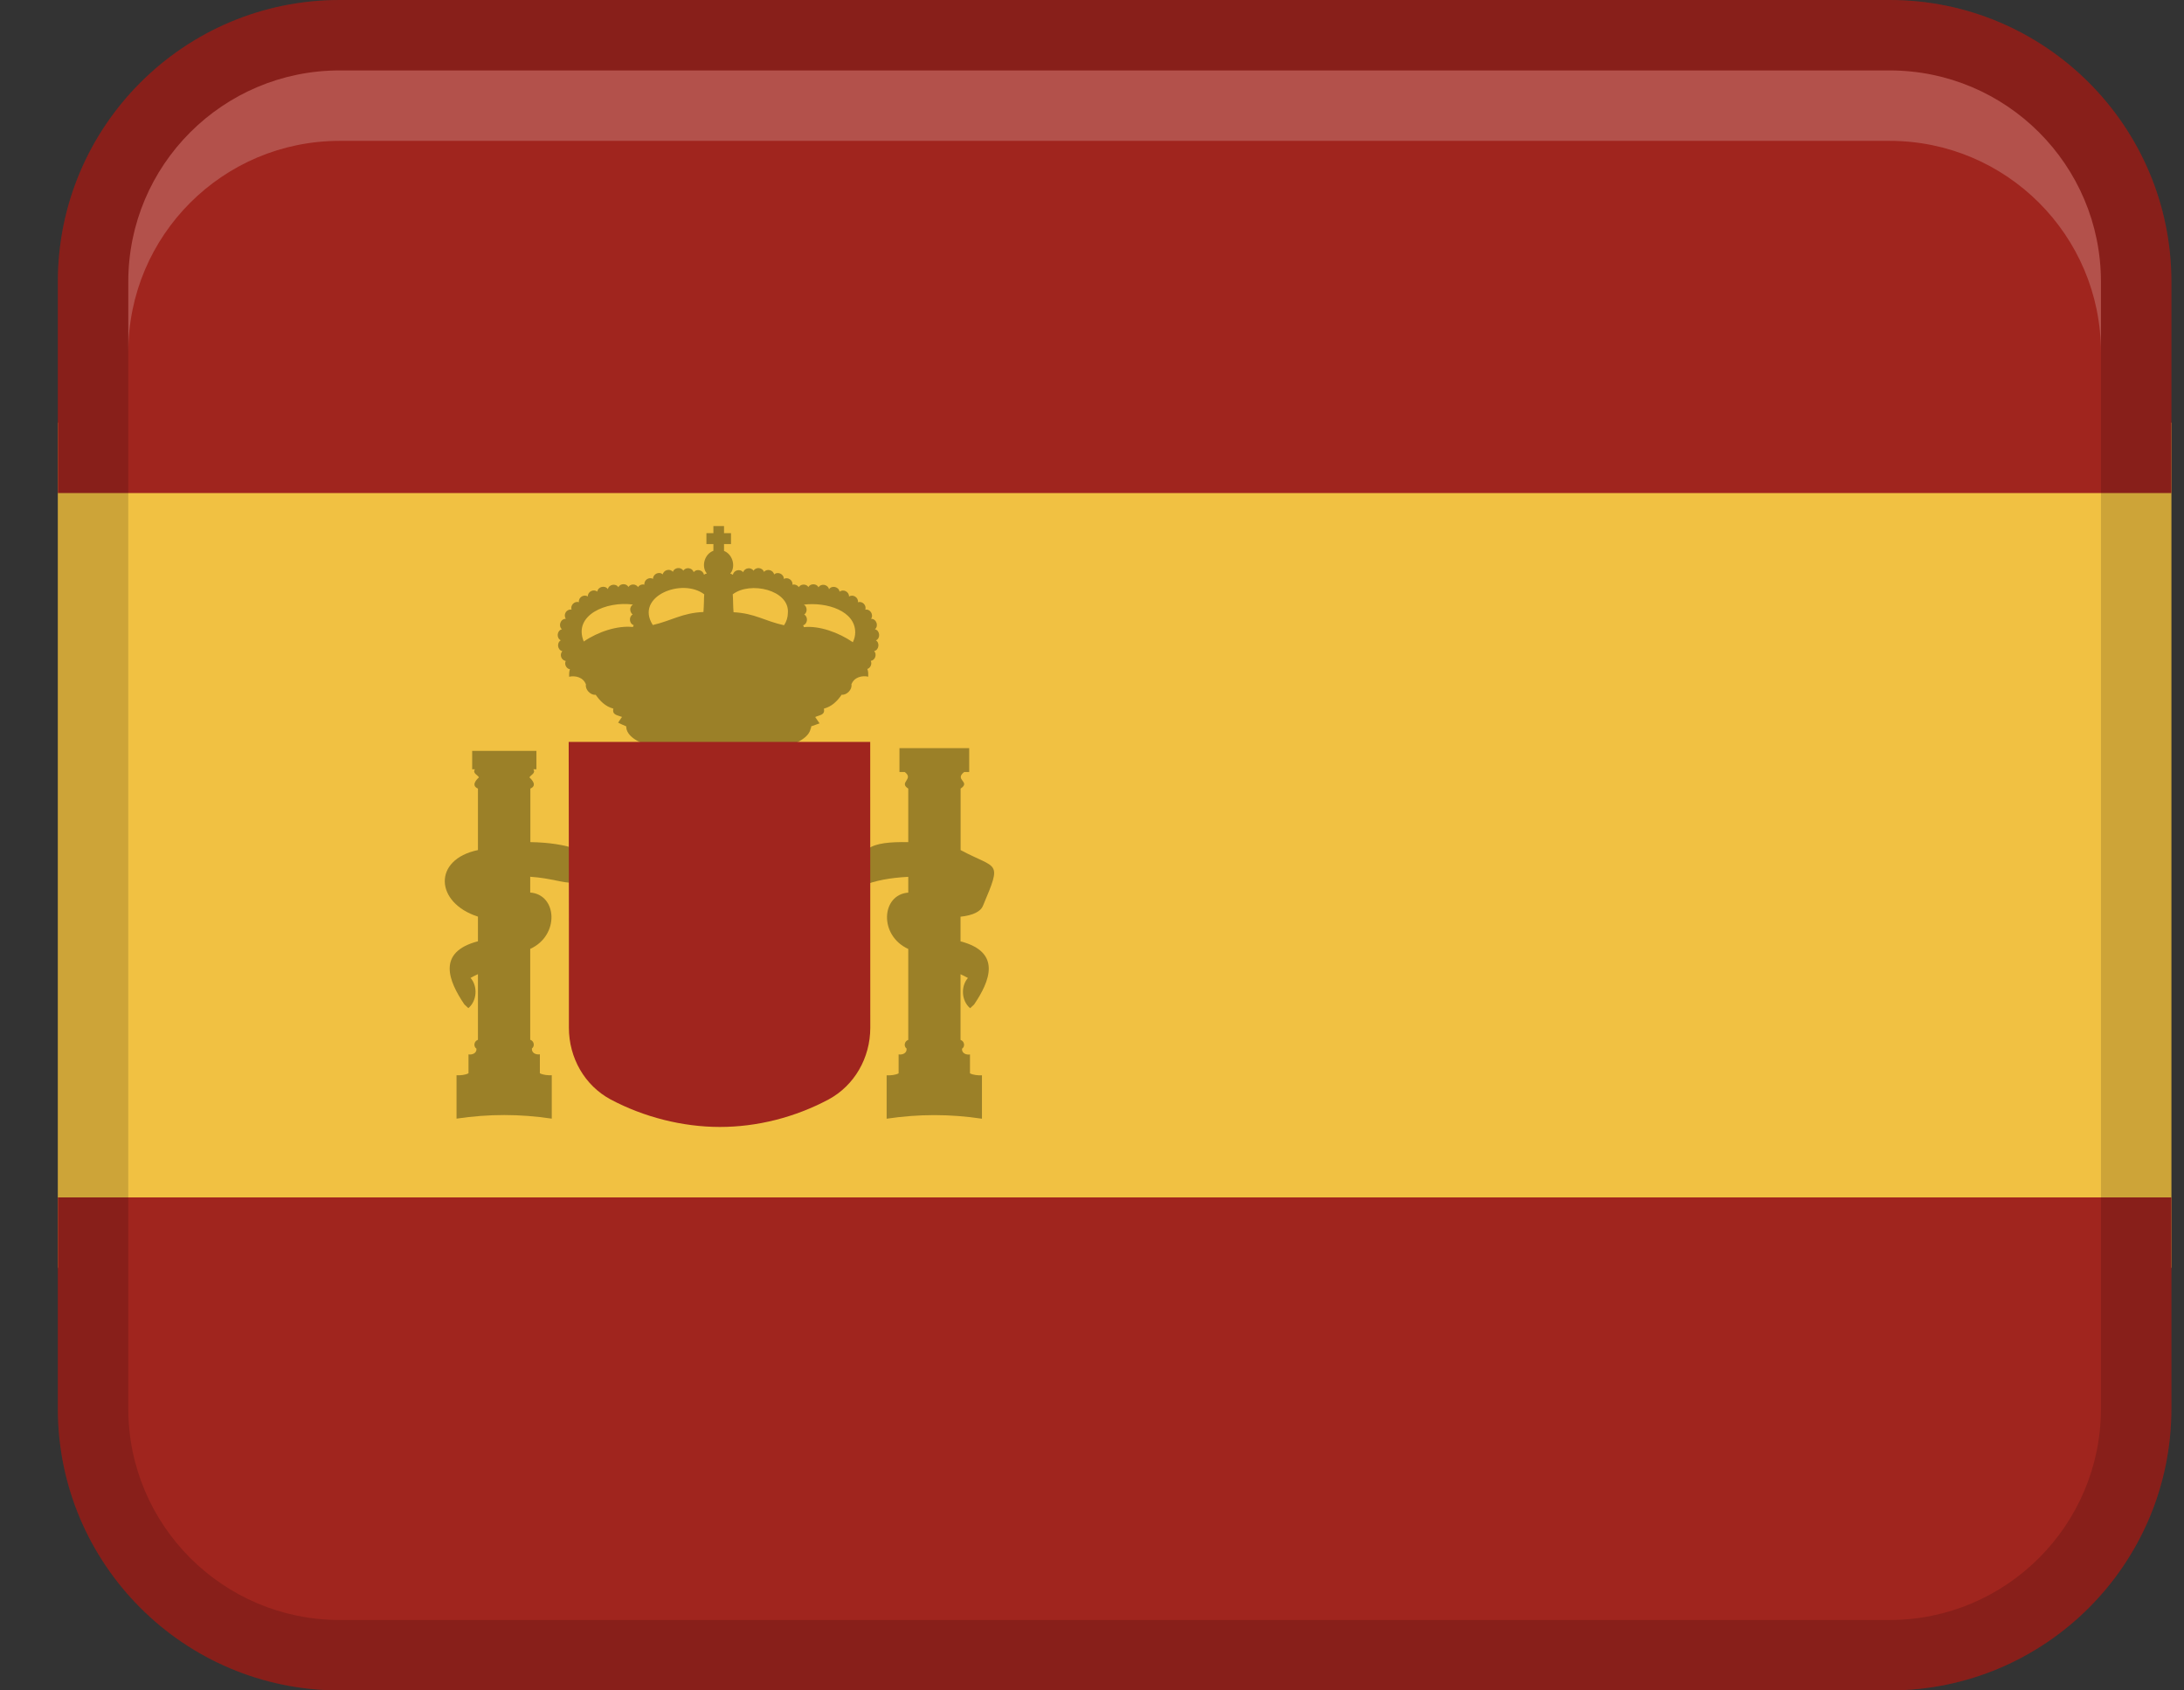 <svg width="31" height="24" viewBox="0 0 31 24" fill="none" xmlns="http://www.w3.org/2000/svg">
<rect x="0" y="0" width="31" height="24" fill="#333333" stroke="none"/>
<path d="M0.821 6H30.821V18H0.821V6Z" fill="#F1C142"/>
<path d="M4.821 0H26.821C29.029 0 30.821 1.792 30.821 4V7H0.821V4C0.821 1.792 2.613 0 4.821 0Z" fill="#A0251E"/>
<path d="M26.821 24L4.821 24C2.613 24 0.821 22.208 0.821 20V17L30.821 17V20C30.821 22.208 29.029 24 26.821 24Z" fill="#A0251E"/>
<path opacity="0.15" d="M26.821 0H4.821C2.612 0 0.821 1.791 0.821 4V20C0.821 22.209 2.612 24 4.821 24H26.821C29.03 24 30.821 22.209 30.821 20V4C30.821 1.791 29.03 0 26.821 0ZM29.821 20C29.821 21.654 28.475 23 26.821 23H4.821C3.167 23 1.821 21.654 1.821 20V4C1.821 2.346 3.167 1 4.821 1H26.821C28.475 1 29.821 2.346 29.821 4V20Z" fill="black"/>
<path opacity="0.2" d="M26.821 1H4.821C3.164 1 1.821 2.343 1.821 4V5C1.821 3.343 3.164 2 4.821 2H26.821C28.478 2 29.821 3.343 29.821 5V4C29.821 2.343 28.478 1 26.821 1Z" fill="white"/>
<path d="M12.435 9.091C12.501 9.06 12.49 8.951 12.419 8.934C12.476 8.887 12.439 8.784 12.364 8.786C12.404 8.729 12.352 8.642 12.282 8.656C12.303 8.594 12.24 8.529 12.178 8.551C12.188 8.483 12.107 8.432 12.051 8.47C12.055 8.402 11.97 8.358 11.917 8.401C11.907 8.33 11.807 8.306 11.767 8.366C11.753 8.298 11.656 8.279 11.618 8.338C11.591 8.283 11.504 8.281 11.474 8.334C11.444 8.287 11.367 8.289 11.338 8.336C11.32 8.308 11.281 8.292 11.248 8.302C11.257 8.237 11.182 8.187 11.126 8.22C11.128 8.15 11.039 8.109 10.988 8.156C10.975 8.092 10.885 8.069 10.844 8.12C10.824 8.057 10.73 8.045 10.696 8.103C10.66 8.047 10.567 8.061 10.549 8.125C10.508 8.07 10.414 8.094 10.403 8.161C10.392 8.153 10.38 8.147 10.366 8.145C10.372 8.137 10.376 8.129 10.381 8.12H10.383C10.441 8.013 10.387 7.864 10.277 7.822V7.724H10.376V7.57H10.277V7.469H10.126V7.57H10.027V7.724H10.126V7.82C10.013 7.86 9.957 8.011 10.016 8.119H10.018C10.022 8.127 10.027 8.136 10.032 8.143C10.017 8.145 10.003 8.151 9.992 8.16C9.981 8.093 9.886 8.069 9.846 8.124C9.828 8.06 9.735 8.046 9.699 8.102C9.665 8.045 9.571 8.056 9.551 8.119C9.51 8.067 9.42 8.091 9.407 8.155C9.356 8.108 9.268 8.149 9.269 8.219C9.213 8.186 9.138 8.236 9.147 8.301C9.113 8.291 9.075 8.307 9.056 8.335C9.027 8.288 8.95 8.286 8.92 8.333C8.89 8.279 8.803 8.282 8.777 8.337C8.74 8.278 8.642 8.297 8.628 8.365C8.589 8.305 8.488 8.328 8.478 8.4C8.425 8.357 8.34 8.4 8.344 8.469C8.288 8.431 8.207 8.482 8.217 8.55C8.155 8.529 8.092 8.594 8.113 8.655C8.063 8.646 8.017 8.688 8.017 8.739C8.017 8.756 8.022 8.772 8.031 8.786C7.956 8.784 7.92 8.887 7.976 8.934C7.905 8.951 7.894 9.059 7.96 9.091C7.899 9.126 7.913 9.229 7.982 9.245C7.969 9.26 7.961 9.279 7.961 9.3C7.961 9.342 7.991 9.377 8.03 9.384C8.007 9.432 8.039 9.494 8.09 9.502C8.077 9.532 8.078 9.575 8.078 9.608C8.168 9.589 8.278 9.614 8.317 9.718C8.302 9.786 8.382 9.874 8.455 9.864C8.515 9.949 8.588 10.029 8.706 10.061C8.685 10.154 8.77 10.154 8.829 10.179C8.816 10.195 8.786 10.242 8.774 10.26C8.798 10.273 8.861 10.301 8.887 10.311C8.892 10.33 8.891 10.339 8.891 10.342C8.982 10.843 11.425 10.844 11.507 10.341V10.339C11.507 10.339 11.511 10.342 11.511 10.343C11.511 10.34 11.51 10.332 11.515 10.312L11.633 10.27L11.571 10.18C11.627 10.152 11.716 10.155 11.694 10.061C11.813 10.029 11.887 9.949 11.947 9.863C12.02 9.873 12.1 9.785 12.085 9.717C12.124 9.613 12.235 9.588 12.324 9.607C12.324 9.572 12.326 9.529 12.311 9.498C12.355 9.484 12.381 9.427 12.36 9.383C12.422 9.374 12.451 9.29 12.408 9.244C12.477 9.228 12.491 9.124 12.43 9.09L12.435 9.091ZM12.139 8.977C12.139 9.026 12.127 9.075 12.105 9.118C11.907 8.981 11.628 8.88 11.411 8.904C11.409 8.895 11.405 8.887 11.4 8.88C11.4 8.88 11.4 8.879 11.4 8.878C11.464 8.857 11.474 8.758 11.415 8.725C11.463 8.693 11.46 8.612 11.41 8.584C11.738 8.545 12.139 8.674 12.139 8.977ZM11.183 8.702C11.183 8.765 11.163 8.826 11.129 8.877C10.855 8.818 10.717 8.708 10.412 8.692C10.405 8.61 10.407 8.521 10.401 8.438C10.647 8.248 11.21 8.376 11.183 8.702ZM9.992 8.538C9.99 8.588 9.989 8.64 9.985 8.689C9.683 8.702 9.536 8.811 9.266 8.874C9.006 8.468 9.681 8.198 9.996 8.438C9.994 8.471 9.991 8.504 9.992 8.538ZM8.946 8.655C8.946 8.683 8.96 8.708 8.98 8.724C8.922 8.757 8.931 8.856 8.995 8.876C8.995 8.876 8.995 8.877 8.995 8.878C8.99 8.885 8.987 8.893 8.984 8.902C8.765 8.878 8.489 8.969 8.286 9.108C8.131 8.731 8.609 8.532 8.984 8.583C8.961 8.598 8.945 8.624 8.945 8.655H8.946ZM8.898 10.338V10.34C8.898 10.34 8.896 10.34 8.895 10.342C8.895 10.341 8.897 10.338 8.898 10.338Z" fill="#9B8028"/>
<path d="M13.954 12.856C14.229 12.206 14.155 12.348 13.635 12.069V11.196C13.784 11.097 13.541 11.075 13.685 10.961H13.757V10.622H12.767V10.961H12.842C12.978 11.063 12.751 11.107 12.892 11.196V11.956C12.368 11.949 12.121 12.022 12.213 12.532H12.252L12.268 12.568C12.408 12.505 12.64 12.461 12.892 12.449V12.673C12.508 12.702 12.472 13.281 12.892 13.473V14.764C12.839 14.781 12.823 14.853 12.868 14.887C12.875 14.952 12.81 14.979 12.755 14.97C12.755 14.996 12.755 15.207 12.755 15.239C12.711 15.263 12.642 15.269 12.585 15.267V15.375V15.482V15.589V15.697V15.883C13.044 15.815 13.48 15.815 13.938 15.883V15.267C13.881 15.269 13.814 15.263 13.768 15.239C13.768 15.206 13.768 14.998 13.768 14.971C13.714 14.979 13.65 14.954 13.655 14.89C13.703 14.857 13.689 14.782 13.634 14.764V13.832C13.672 13.849 13.707 13.867 13.739 13.885C13.634 14.004 13.647 14.211 13.77 14.314L13.827 14.261C14.049 13.932 14.223 13.518 13.634 13.365V13.015C13.811 12.996 13.923 12.941 13.953 12.857L13.954 12.856Z" fill="#9B8028"/>
<path d="M8.181 12.058C8.028 11.996 7.791 11.96 7.528 11.956V11.196C7.622 11.155 7.562 11.081 7.515 11.037C7.535 10.999 7.607 10.98 7.571 10.922H7.614V10.661H6.702V10.922H6.741C6.704 10.981 6.78 11 6.798 11.037C6.751 11.079 6.69 11.155 6.784 11.196V12.069C6.14 12.202 6.173 12.817 6.784 13.014V13.364C6.194 13.518 6.369 13.931 6.591 14.26L6.648 14.313C6.771 14.21 6.784 14.003 6.679 13.884C6.711 13.866 6.746 13.848 6.784 13.831V14.763C6.729 14.781 6.715 14.856 6.763 14.889C6.768 14.953 6.704 14.978 6.65 14.97C6.65 14.996 6.65 15.206 6.65 15.238C6.605 15.262 6.537 15.269 6.48 15.266V15.667V15.882C6.939 15.814 7.375 15.814 7.832 15.882V15.696V15.588V15.481V15.374V15.266C7.776 15.268 7.708 15.262 7.663 15.238C7.663 15.205 7.663 14.997 7.663 14.969C7.608 14.977 7.544 14.951 7.55 14.886C7.595 14.852 7.58 14.779 7.526 14.762V13.472C7.947 13.28 7.909 12.7 7.526 12.672V12.448C8.101 12.483 8.322 12.762 8.179 12.056L8.181 12.058Z" fill="#9B8028"/>
<path d="M12.352 10.533H8.072L8.075 13.105V14.59C8.075 15.022 8.301 15.412 8.666 15.609C9.139 15.861 9.69 16 10.218 16C10.746 16 11.282 15.865 11.762 15.609C12.126 15.412 12.353 15.022 12.353 14.59L12.352 10.533Z" fill="#A0251E"/>
</svg>
